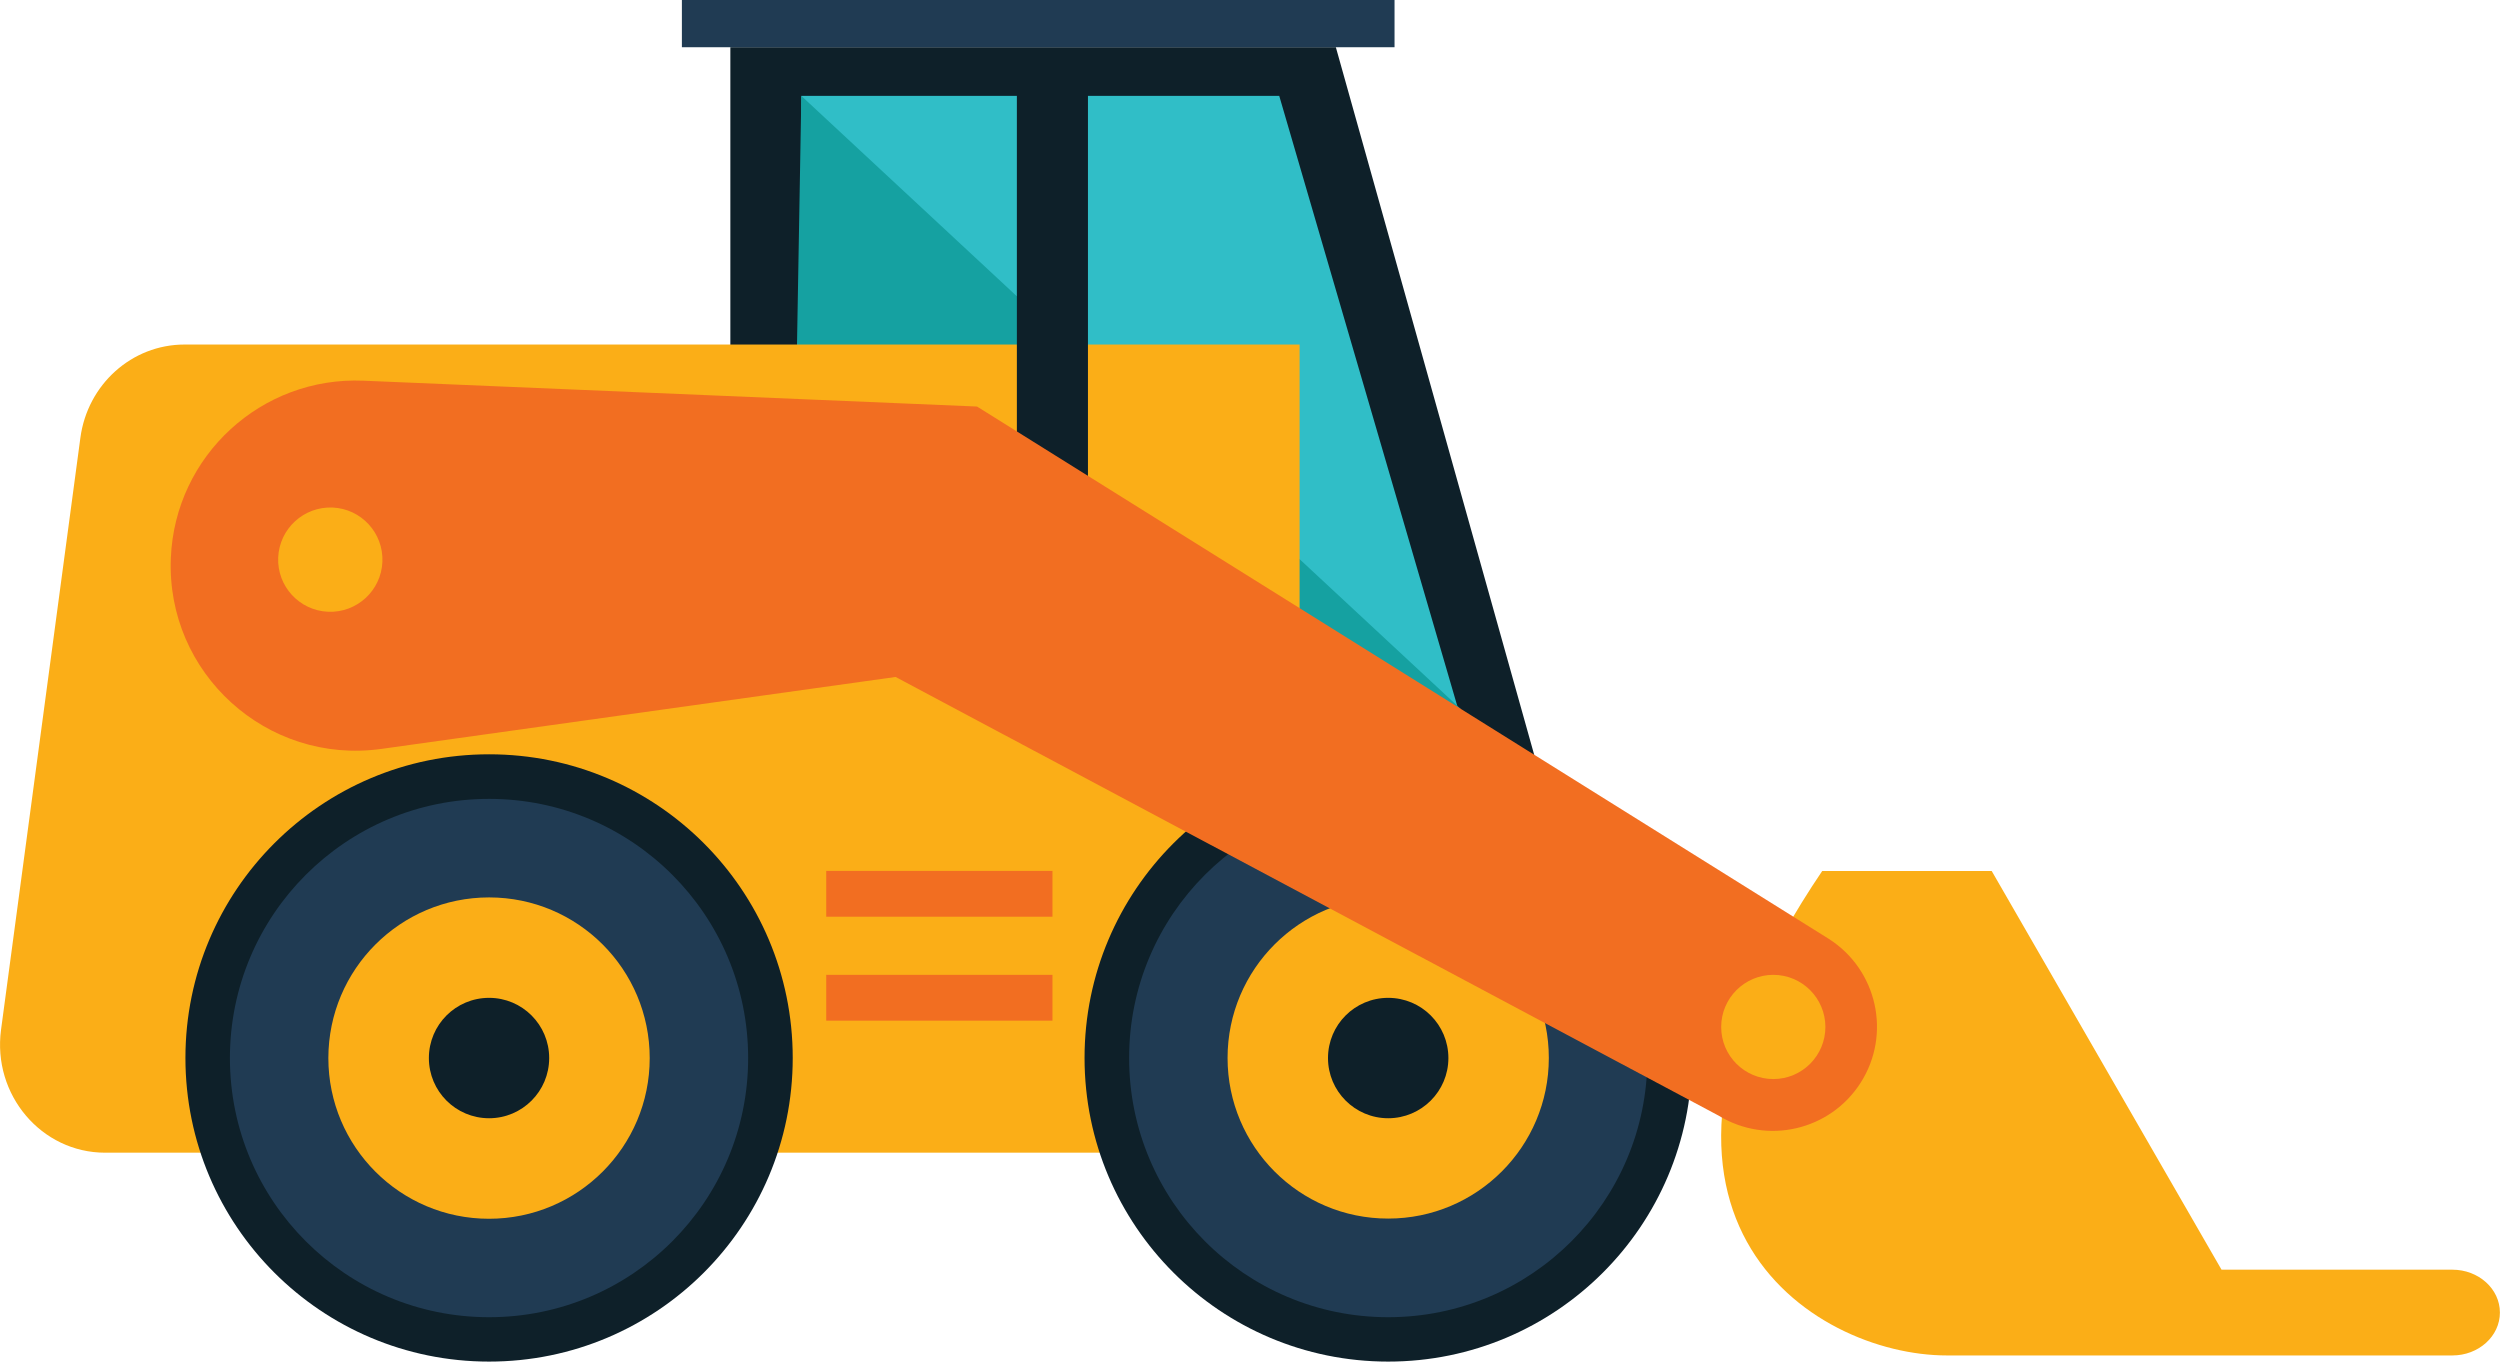 <svg version="1.1"  id="Слой_1" xmlns="http://www.w3.org/2000/svg" x="0" y="0" viewBox="0 0 2641.2 1438.6" xml:space="preserve"><style>.st0{fill:#0e2029}.st3{fill:#fbae17}.st4{fill:#203b53}.st5{fill:#f26e21}</style><path class="st0" d="M771.6 49.9v705.7h755.5l106.8 88.4-222.6-794.1z"/><path fill="#30bec7" d="M1558.4 810.3L846.6 567.5V101.3h504.9z"/><path fill="#15a1a1" d="M837.5 623.1L1543.2 749 846.6 101.3z"/><path class="st3" d="M111.1 1217.8c-67.4 0-119.2-61.2-110-129.9l83.8-625.2c7.5-56.6 54.5-98.7 110-98.7H1373v853.8H111.1z"/><path class="st0" d="M516.7 796.9c177.2 0 320.8 143.6 320.8 320.8s-143.6 320.8-320.8 320.8-320.8-143.6-320.8-320.8c0-177.1 143.6-320.8 320.8-320.8z"/><path class="st4" d="M516.7 844c151.2 0 273.7 122.6 273.7 273.8s-122.5 273.8-273.7 273.8-273.8-122.6-273.8-273.8c0-151.2 122.6-273.8 273.8-273.8z"/><path class="st3" d="M516.7 948.1c93.8 0 169.7 76 169.7 169.8 0 93.7-76 169.7-169.8 169.7-93.7 0-169.7-76-169.7-169.8.1-93.8 76.1-169.7 169.8-169.7z"/><path class="st0" d="M1466.6 796.9c177.2 0 320.8 143.6 320.8 320.8s-143.7 320.8-320.8 320.8-320.8-143.6-320.8-320.8c0-177.1 143.6-320.8 320.8-320.8z"/><path class="st4" d="M1466.6 844c151.2 0 273.8 122.6 273.8 273.8s-122.6 273.8-273.8 273.8-273.7-122.6-273.7-273.8c-.1-151.2 122.5-273.8 273.7-273.8z"/><path class="st3" d="M1296.9 1117.7c0-93.7 76-169.7 169.7-169.7 93.7 0 169.7 76 169.7 169.7s-76 169.7-169.7 169.7c-93.7.1-169.7-76-169.7-169.7z"/><path class="st0" d="M1074.3 76.3h75.1v517.1h-75.1z"/><path class="st4" d="M720.4 0h752.9v49.9H720.4z"/><path class="st3" d="M1925.2 920.1c-245 362.1-11.3 511.9 131.6 511.9h534.1c27.7 0 50.2-20.3 50.2-45.3s-22.5-45.3-50.2-45.3H2347l-242.8-421.2h-179z"/><path class="st0" d="M1466.6 1054.2c35.2 0 63.6 28.5 63.6 63.6s-28.5 63.6-63.6 63.6-63.6-28.5-63.6-63.6c0-35.2 28.5-63.6 63.6-63.6zm-949.9 0c35.1 0 63.5 28.5 63.5 63.6s-28.4 63.6-63.5 63.6-63.6-28.4-63.6-63.6 28.5-63.6 63.6-63.6z"/><path class="st5" d="M384.1 402.2c-107.9-4.6-199.1 79.2-203.6 187.1-5.2 122 101.5 218.8 222.5 201.9l543.2-76 869.4 463.4c51.2 31.3 118 15.8 150.2-34.8 32.6-51.2 17.5-119.2-33.7-151.9l-899.9-562.4-648.1-27.3z"/><path class="st3" d="M351.3 536.2c30.4 1.3 54 27 52.7 57.4s-27 54-57.4 52.7c-30.4-1.3-54-27-52.7-57.4 1.4-30.4 27-53.9 57.4-52.7zm1522.1 493.7c30.4 0 55 24.6 55.1 55 0 30.4-24.6 55.1-55 55.1s-55.1-24.6-55.1-55 24.6-55 55-55.1z"/><path class="st5" d="M872.9 920.1h239v48.4h-239zm0 109.8h239v48.4h-239z"/></svg>